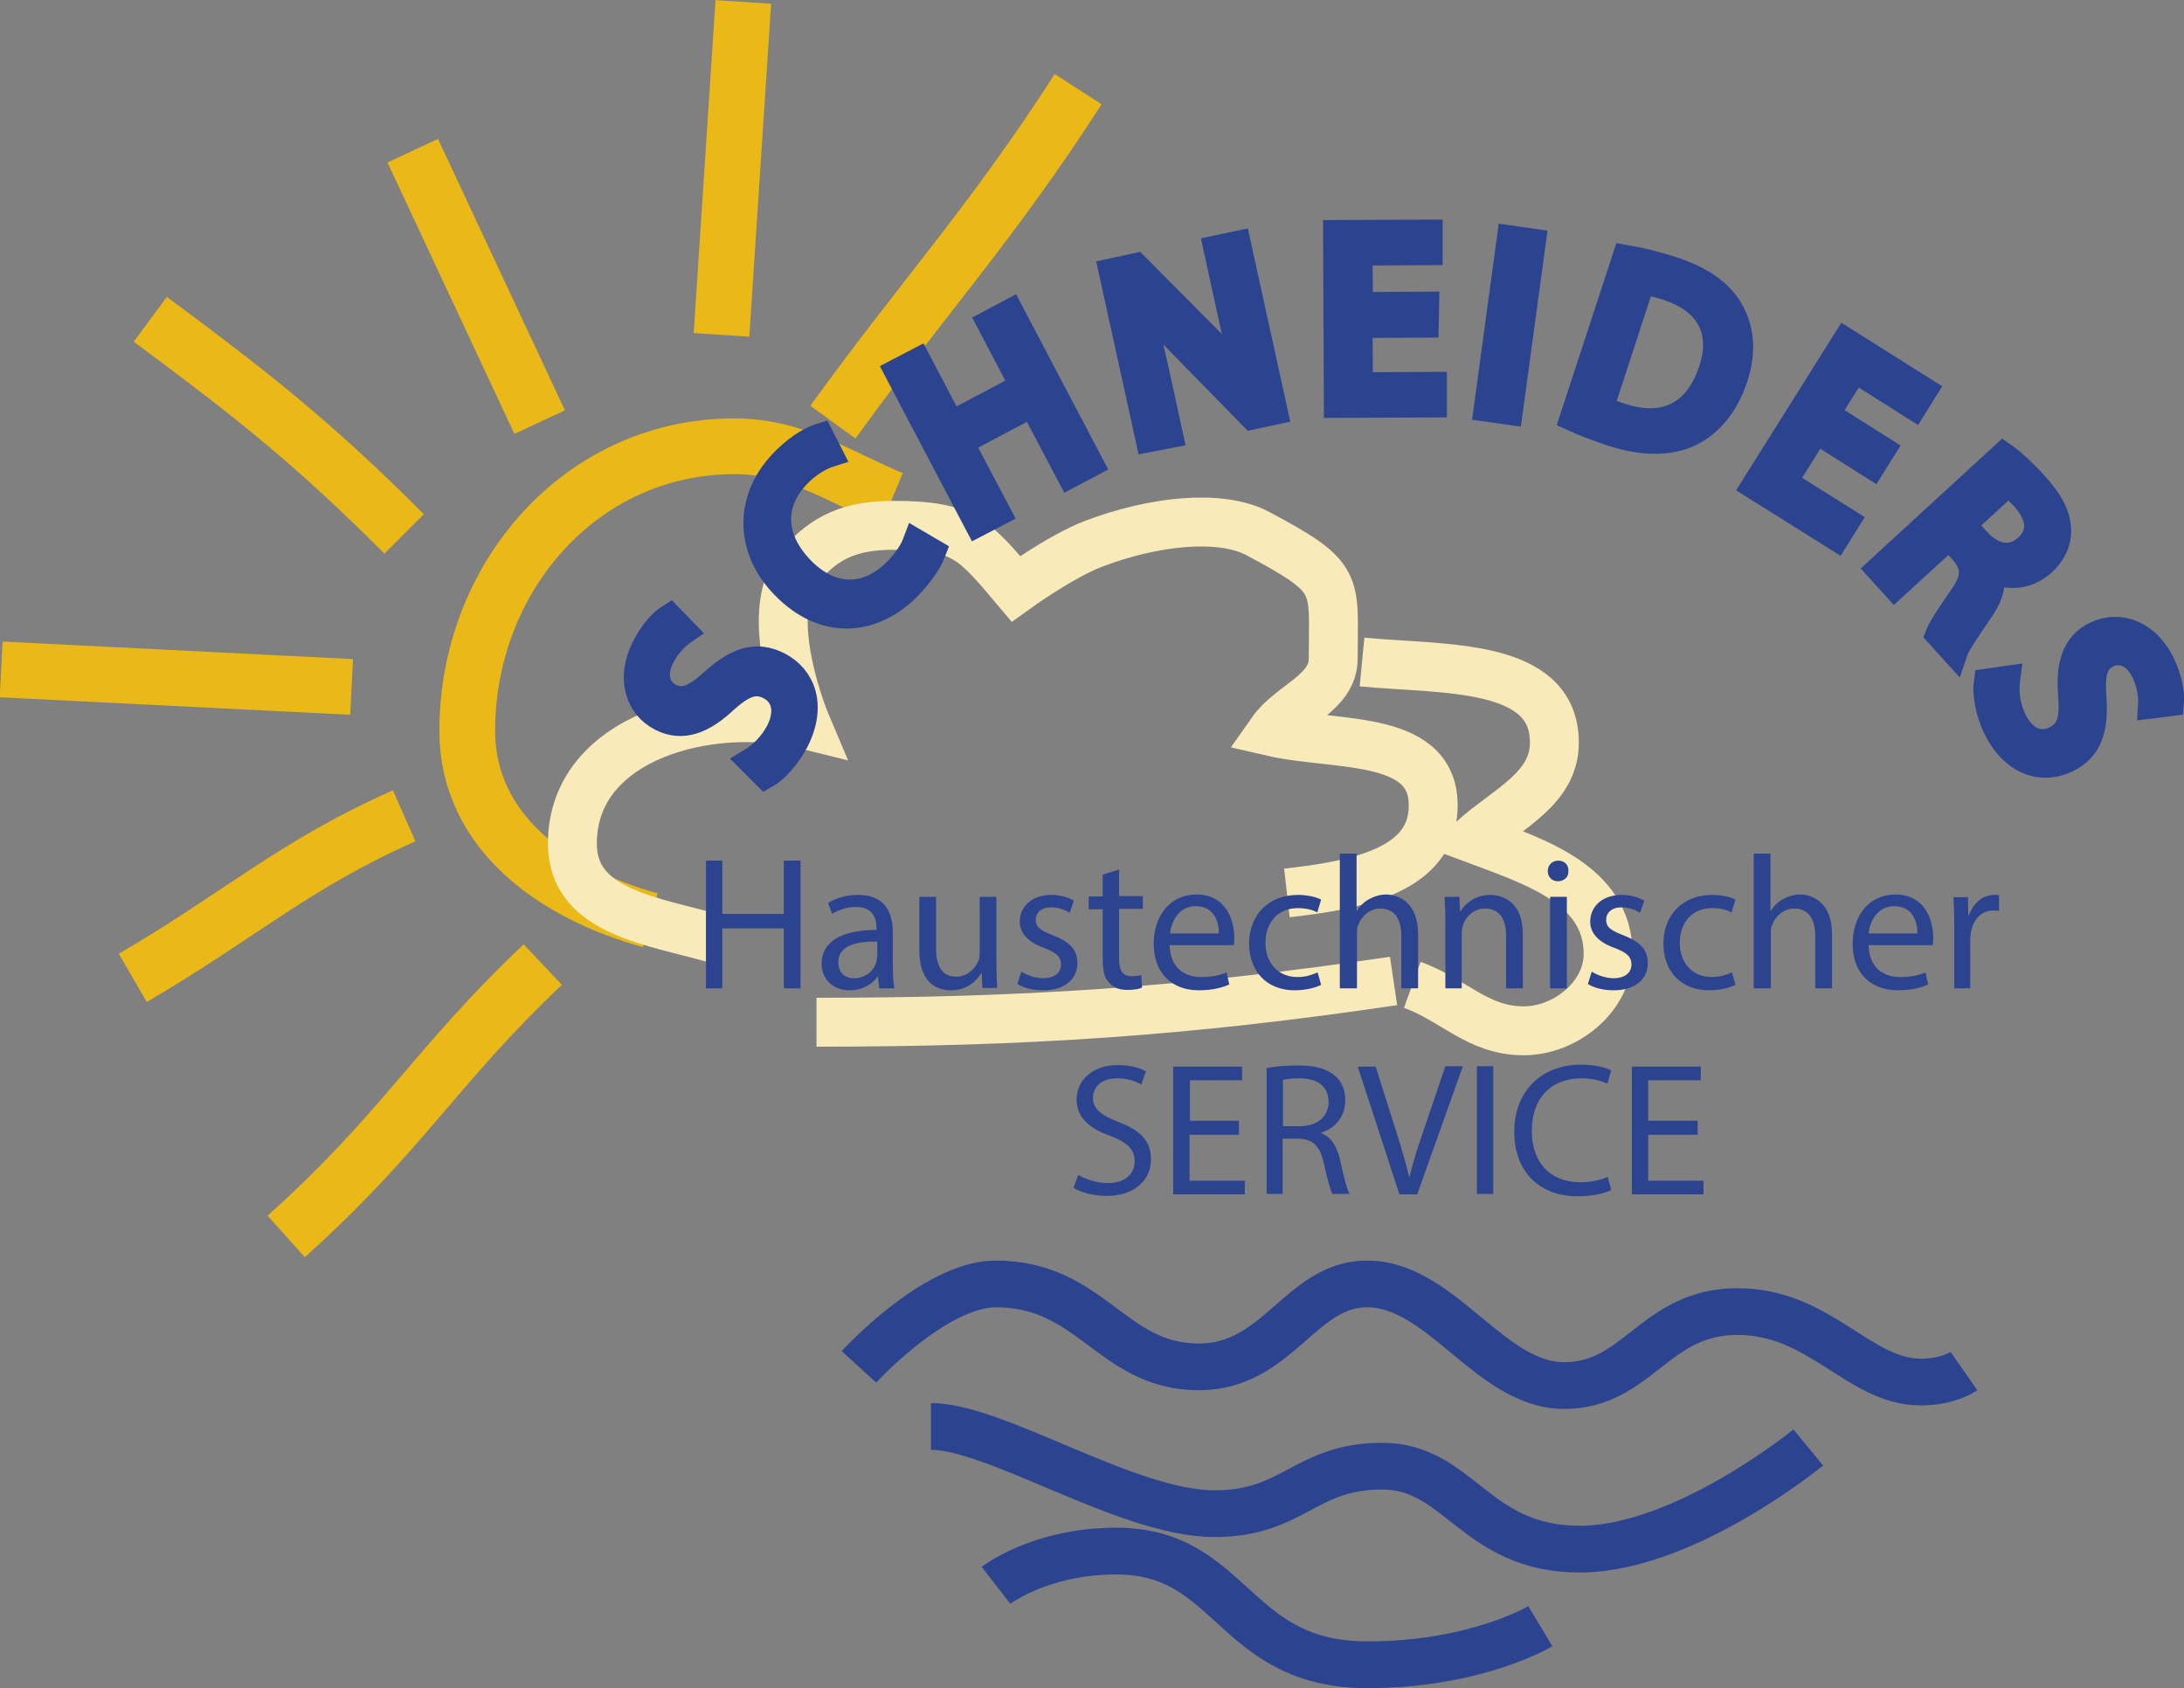 <?xml version="1.0" encoding="UTF-8"?>
<svg xmlns="http://www.w3.org/2000/svg" xmlns:xlink="http://www.w3.org/1999/xlink" version="1.1" id="Ebene_1" x="0px" y="0px" viewBox="0 0 560.9 433.5" style="enable-background:new 0 0 560.9 433.5;" xml:space="preserve">
<rect x="0" y="0" width="560.9" height="433.5" fill="#808080" stroke="none"/>
<style type="text/css">
	.st0{clip-path:url(#SVGID_00000096754344596552530090000003340563819823672727_);enable-background:new    ;}
	
		.st1{clip-path:url(#SVGID_00000106119998367753629140000009688760983463604377_);fill:none;stroke:#EAB817;stroke-width:14.315;stroke-miterlimit:3.864;}
	
		.st2{clip-path:url(#SVGID_00000144339656577980142990000012915911748448815500_);fill:none;stroke:#F9EABA;stroke-width:12.56;stroke-miterlimit:3.864;}
	.st3{clip-path:url(#SVGID_00000011750403773100283900000015633746788052631697_);fill:none;stroke:#2C4390;stroke-width:12;}
	.st4{clip-path:url(#SVGID_00000111885086002738338160000011605433129088452021_);fill:#2C4390;}
	.st5{clip-path:url(#SVGID_00000111885086002738338160000011605433129088452021_);fill:none;stroke:#2C4390;stroke-width:7;}
</style>
<g>
	<defs>
		<rect id="SVGID_1_" width="560.9" height="433.5"/>
	</defs>
	<clipPath id="SVGID_00000105425554487439237290000009951827124554349451_">
		<use xlink:href="#SVGID_1_" style="overflow:visible;"/>
	</clipPath>
	<g style="clip-path:url(#SVGID_00000105425554487439237290000009951827124554349451_);enable-background:new    ;">
		<g>
			<defs>
				<rect id="SVGID_00000011731848711358991010000015458982925515270554_" x="-9" y="-7" width="300.9" height="330.8"/>
			</defs>
			<clipPath id="SVGID_00000137826865969190659020000017298407422869468045_">
				<use xlink:href="#SVGID_00000011731848711358991010000015458982925515270554_" style="overflow:visible;"/>
			</clipPath>
			
				<path style="clip-path:url(#SVGID_00000137826865969190659020000017298407422869468045_);fill:none;stroke:#EAB817;stroke-width:14.315;stroke-miterlimit:3.864;" d="     M139.4,247.7c-27.6,26.1-36,43-65.9,69.8 M103.8,209.5c-28.1,12.4-42.7,25.9-69.7,41.6 M90.3,176.4l-90-4.5 M103.8,137.1     c-23.6-23.6-39.4-36-65.2-55.1 M138.6,108.4L106,38.7 M185.3,86l5.6-85.5 M213.9,108.4c23.6-32.6,40.5-50.6,63-85.5 M229.1,128.1     c-13.5-5.6-24.7-13.5-40.5-13.5c-39.4,0-68.6,33.7-68.6,73.1c0,25.9,22.3,41.8,47,48.6"/>
		</g>
	</g>
	<g style="clip-path:url(#SVGID_00000105425554487439237290000009951827124554349451_);enable-background:new    ;">
		<g>
			<defs>
				<rect id="SVGID_00000043453916851494141360000004991686311284075423_" x="131.7" y="120.9" width="296.5" height="151.1"/>
			</defs>
			<clipPath id="SVGID_00000038401510364807384720000012277878021966954123_">
				<use xlink:href="#SVGID_00000043453916851494141360000004991686311284075423_" style="overflow:visible;"/>
			</clipPath>
			
				<path style="clip-path:url(#SVGID_00000038401510364807384720000012277878021966954123_);fill:none;stroke:#F9EABA;stroke-width:12.56;stroke-miterlimit:3.864;" d="     M349.8,170c20.7,2,49.4,0,49.4,20.7c0,11.8-11.8,16.8-20.7,24.7c15.8,5.9,34.5,11.8,34.5,29.6c0,10.9-10.9,19.7-21.7,19.7     c-11.8,0-17.8-7.9-28.6-11.8 M209.7,262.5c53.3,0,94.9-2.7,148.2-10.6 M184.5,241.3c-16.8-4.9-37.5-6.9-37.5-24.7     c0-27.6,35.8-36.6,60.1-30.5c0,0-12.1-28.5-1.8-40.6c6.7-7.9,13.5-10.6,24.3-10.6c17.8,0,20.5,3.5,31.3,16.3     c0,0,11.5-8.3,19.8-11.5c15.4-5.9,32.7-7.8,42.3-2.7c21.6,11.5,19.4,12.4,19.4,32.1c0,8.9-10.9,11.8-15.8,18.8     c16.8,3.9,43.1,0.3,41.4,20.7c-1.3,15.4-20.7,18.8-37.5,20.7"/>
		</g>
	</g>
	<g style="clip-path:url(#SVGID_00000105425554487439237290000009951827124554349451_);enable-background:new    ;">
		<g>
			<defs>
				<rect id="SVGID_00000098201945788983554970000004710969238839644041_" x="199.2" y="310.7" width="325.7" height="123.8"/>
			</defs>
			<clipPath id="SVGID_00000017506301844123815610000000928592868849170059_">
				<use xlink:href="#SVGID_00000098201945788983554970000004710969238839644041_" style="overflow:visible;"/>
			</clipPath>
			
				<path style="clip-path:url(#SVGID_00000017506301844123815610000000928592868849170059_);fill:none;stroke:#2C4390;stroke-width:12;" d="     M220.6,351c0,0,19.3-21.2,35.1-21.3c24.7,0,29.8,21.3,52.2,21.3c20.4,0,26.1-21.3,43.2-21.3c19.1,0,31.6,26.1,50.6,26.1     s23.2-19,44.5-19c21.3,0,31.2,18.1,47.1,18.1c7.1,0,11.1-2.8,11.1-2.8"/>
			
				<path style="clip-path:url(#SVGID_00000017506301844123815610000000928592868849170059_);fill:none;stroke:#2C4390;stroke-width:12;" d="     M239.1,366.3c16.7,0,50.5,22.4,72.8,22.4c20.4,0,23.2-12.2,43.1-12.2c19.8,0,23.8,21.3,50.7,21.3c26.9,0,58.7-26.1,58.7-26.1"/>
			
				<path style="clip-path:url(#SVGID_00000017506301844123815610000000928592868849170059_);fill:none;stroke:#2C4390;stroke-width:12;" d="     M255.8,407.1c0,0,11.3-8.8,30.9-8.8c30,0,29.8,29.2,64.5,29.2c27.9,0,44.4-9.9,44.4-9.9"/>
		</g>
	</g>
	<g style="clip-path:url(#SVGID_00000105425554487439237290000009951827124554349451_);enable-background:new    ;">
		<g>
			<defs>
				<rect id="SVGID_00000150791976589880687510000018442901302140453512_" x="143.1" y="43.3" width="434.7" height="264.8"/>
			</defs>
			<clipPath id="SVGID_00000140708427790754826560000002024454035796510387_">
				<use xlink:href="#SVGID_00000150791976589880687510000018442901302140453512_" style="overflow:visible;"/>
			</clipPath>
			<path style="clip-path:url(#SVGID_00000140708427790754826560000002024454035796510387_);fill:#2C4390;" d="M501.8,253.8h4.2     v-12.5c0-0.7,0.1-1.4,0.2-2c0.6-3.2,2.7-5.5,5.7-5.5c0.6,0,1,0,1.5,0.1v-4c-0.4-0.1-0.7-0.1-1.2-0.1c-2.9,0-5.4,2-6.5,5.2h-0.2     l-0.1-4.6h-3.7c0.1,2.2,0.2,4.6,0.2,7.3V253.8z M479.9,239.7c0.3-3,2.2-7,6.6-7c4.8,0,6,4.2,5.9,7H479.9z M496.4,242.8     c0-0.4,0.1-1.1,0.1-2c0-4.3-2-11.1-9.7-11.1c-6.9,0-11,5.6-11,12.7c0,7.1,4.3,11.9,11.6,11.9c3.7,0,6.3-0.8,7.8-1.5l-0.7-3.1     c-1.6,0.7-3.5,1.2-6.5,1.2c-4.3,0-8-2.4-8.1-8.2H496.4z M450.5,253.8h4.3v-14.2c0-0.8,0-1.5,0.3-2c0.8-2.3,3-4.3,5.7-4.3     c4,0,5.4,3.2,5.4,7v13.5h4.3v-14c0-8.1-5.1-10.1-8.2-10.1c-1.6,0-3.1,0.5-4.4,1.2c-1.3,0.7-2.4,1.8-3.1,3h-0.1v-14.7h-4.3V253.8z      M444.8,249.7c-1.2,0.5-2.8,1.2-5.2,1.2c-4.7,0-8.2-3.4-8.2-8.8c0-4.9,2.9-8.9,8.3-8.9c2.3,0,3.9,0.5,5,1.1l1-3.3     c-1.2-0.6-3.4-1.2-5.9-1.2c-7.7,0-12.6,5.2-12.6,12.5c0,7.2,4.6,12,11.7,12c3.2,0,5.6-0.8,6.8-1.4L444.8,249.7z M407.8,252.7     c1.7,1,4,1.6,6.6,1.6c5.6,0,8.8-2.9,8.8-7c0-3.5-2.1-5.5-6.2-7.1c-3.1-1.2-4.5-2-4.5-4c0-1.8,1.4-3.2,3.9-3.2     c2.2,0,3.9,0.8,4.8,1.4l1.1-3.1c-1.3-0.8-3.4-1.5-5.8-1.5c-5.1,0-8.1,3.1-8.1,6.9c0,2.8,2,5.2,6.2,6.7c3.2,1.2,4.4,2.3,4.4,4.3     c0,1.9-1.5,3.5-4.6,3.5c-2.1,0-4.4-0.9-5.6-1.7L407.8,252.7z M400.2,221c-1.6,0-2.7,1.2-2.7,2.7c0,1.5,1.1,2.6,2.6,2.6     c1.7,0,2.8-1.2,2.7-2.6C402.9,222.1,401.8,221,400.2,221 M402.4,230.3h-4.3v23.5h4.3V230.3z M371.1,253.8h4.3v-14.1     c0-0.7,0.1-1.5,0.3-2c0.7-2.4,2.9-4.4,5.7-4.4c4,0,5.4,3.2,5.4,6.9v13.6h4.3v-14c0-8.1-5.1-10-8.3-10c-3.9,0-6.6,2.2-7.8,4.4H375     l-0.2-3.9h-3.8c0.1,1.9,0.2,3.9,0.2,6.4V253.8z M344.2,253.8h4.3v-14.2c0-0.8,0-1.5,0.3-2c0.8-2.3,3-4.3,5.7-4.3     c4,0,5.4,3.2,5.4,7v13.5h4.3v-14c0-8.1-5.1-10.1-8.2-10.1c-1.6,0-3.1,0.5-4.4,1.2c-1.3,0.7-2.4,1.8-3.1,3h-0.1v-14.7h-4.3V253.8z      M338.4,249.7c-1.2,0.5-2.8,1.2-5.2,1.2c-4.7,0-8.2-3.4-8.2-8.8c0-4.9,2.9-8.9,8.3-8.9c2.3,0,3.9,0.5,5,1.1l1-3.3     c-1.2-0.6-3.4-1.2-5.9-1.2c-7.7,0-12.6,5.2-12.6,12.5c0,7.2,4.6,12,11.7,12c3.2,0,5.6-0.8,6.8-1.4L338.4,249.7z M300.5,239.7     c0.3-3,2.2-7,6.6-7c4.8,0,6,4.2,5.9,7H300.5z M316.9,242.8c0-0.4,0.1-1.1,0.1-2c0-4.3-2-11.1-9.7-11.1c-6.9,0-11,5.6-11,12.7     c0,7.1,4.3,11.9,11.6,11.9c3.7,0,6.3-0.8,7.8-1.5l-0.7-3.1c-1.6,0.7-3.5,1.2-6.5,1.2c-4.3,0-8-2.4-8.1-8.2H316.9z M283.2,224.6     v5.6h-3.6v3.3h3.6v12.8c0,2.8,0.4,4.9,1.7,6.1c1,1.2,2.6,1.8,4.6,1.8c1.7,0,3-0.2,3.8-0.6l-0.2-3.2c-0.5,0.1-1.4,0.3-2.5,0.3     c-2.4,0-3.2-1.7-3.2-4.6v-12.7h6.1v-3.3h-6.1v-6.8L283.2,224.6z M261.3,252.7c1.7,1,4,1.6,6.6,1.6c5.6,0,8.8-2.9,8.8-7     c0-3.5-2.1-5.5-6.2-7.1c-3.1-1.2-4.5-2-4.5-4c0-1.8,1.4-3.2,3.9-3.2c2.2,0,3.9,0.8,4.8,1.4l1.1-3.1c-1.3-0.8-3.4-1.5-5.8-1.5     c-5.1,0-8.1,3.1-8.1,6.9c0,2.8,2,5.2,6.2,6.7c3.2,1.2,4.4,2.3,4.4,4.3c0,1.9-1.5,3.5-4.6,3.5c-2.1,0-4.4-0.9-5.6-1.7L261.3,252.7     z M255.9,230.3h-4.3v14.4c0,0.8-0.1,1.6-0.4,2.2c-0.8,1.9-2.8,3.9-5.6,3.9c-3.9,0-5.2-3-5.2-7.5v-13h-4.3V244     c0,8.3,4.4,10.3,8.1,10.3c4.2,0,6.7-2.5,7.8-4.4h0.1l0.2,3.8h3.8c-0.1-1.8-0.2-4-0.2-6.4V230.3z M225.2,245.9     c0,0.4-0.1,0.9-0.2,1.4c-0.7,2-2.6,3.9-5.7,3.9c-2.2,0-4-1.3-4-4.1c0-4.6,5.3-5.4,10-5.3V245.9z M229.7,253.8     c-0.3-1.6-0.4-3.6-0.4-5.6v-8.8c0-4.7-1.8-9.6-8.9-9.6c-3,0-5.8,0.8-7.7,2.1l1,2.8c1.7-1.1,3.9-1.8,6.1-1.8     c4.8,0,5.3,3.5,5.3,5.4v0.5c-9.1,0-14.1,3.1-14.1,8.7c0,3.4,2.4,6.8,7.2,6.8c3.4,0,5.9-1.7,7.2-3.5h0.1l0.3,3H229.7z M181.3,221     v32.8h4.2v-15.4h15.8v15.4h4.3V221h-4.3v13.7h-15.8V221H181.3z"/>
			<path style="clip-path:url(#SVGID_00000140708427790754826560000002024454035796510387_);fill:#2C4390;" d="M436,287.8h-12.7     v-10.4h13.5v-3.5h-17.7v32.8h18.4v-3.5h-14.2v-11.8H436V287.8z M412.9,302.2c-1.7,0.8-4.3,1.4-6.9,1.4c-8,0-12.6-5.2-12.6-13.2     c0-8.6,5.1-13.5,12.8-13.5c2.7,0,5,0.6,6.6,1.4l1-3.4c-1.1-0.6-3.7-1.5-7.8-1.5c-10.2,0-17.1,6.9-17.1,17.2     c0,10.7,6.9,16.6,16.2,16.6c4,0,7.1-0.8,8.7-1.6L412.9,302.2z M379.3,306.6h4.2v-32.8h-4.2V306.6z M364,306.6l11.7-32.8h-4.5     l-5.5,16.2c-1.5,4.3-2.8,8.4-3.7,12.2h-0.1c-0.9-3.8-2.1-7.8-3.5-12.2l-5.1-16.1h-4.6l10.7,32.8H364z M329.5,277.3     c0.7-0.2,2.1-0.4,4.2-0.4c4.5,0,7.5,1.9,7.5,6.1c0,3.7-2.9,6.2-7.4,6.2h-4.3V277.3z M325.2,306.6h4.2v-14.2h4     c3.8,0.1,5.6,1.8,6.6,6.4c0.9,4.1,1.7,6.9,2.2,7.8h4.4c-0.7-1.3-1.5-4.4-2.5-9c-0.8-3.4-2.3-5.7-4.8-6.6v-0.1     c3.5-1.2,6.2-4,6.2-8.4c0-2.5-0.9-4.8-2.6-6.2c-2-1.8-5-2.7-9.5-2.7c-2.9,0-6,0.2-8.1,0.7V306.6z M318.3,287.8h-12.7v-10.4H319     v-3.5h-17.7v32.8h18.4v-3.5h-14.2v-11.8h12.7V287.8z M275.7,305c1.8,1.2,5.2,2.1,8.4,2.1c7.7,0,11.5-4.4,11.5-9.4     c0-4.8-2.8-7.5-8.4-9.6c-4.5-1.8-6.5-3.3-6.5-6.3c0-2.2,1.7-4.9,6.2-4.9c3,0,5.2,1,6.2,1.6l1.2-3.4c-1.5-0.8-3.9-1.6-7.2-1.6     c-6.4,0-10.6,3.8-10.6,8.9c0,4.6,3.3,7.4,8.7,9.3c4.4,1.7,6.2,3.5,6.2,6.5c0,3.3-2.5,5.6-6.9,5.6c-2.9,0-5.7-1-7.6-2.1L275.7,305     z"/>
			<path style="clip-path:url(#SVGID_00000140708427790754826560000002024454035796510387_);fill:#2C4390;" d="M510.4,175.2     c-0.4,2.8,0.4,7.5,2.2,11.3c4.4,9.3,11.8,11.4,18,8.5c5.8-2.7,7.4-7.7,6.9-15.6c-0.5-6.5,0.2-9.7,3.9-11.5     c2.7-1.3,6.9-0.7,9.5,4.7c1.7,3.6,1.8,6.8,1.7,8.4l4.8-0.6c0.2-2.2-0.3-5.6-2.2-9.7c-3.6-7.7-10.6-10.6-16.8-7.7     c-5.6,2.6-7,8.2-6.3,15.8c0.5,6.3-0.6,9.4-4.4,11.2c-4,1.9-8.2,0.1-10.7-5.1c-1.7-3.5-2.1-7.4-1.7-10.4L510.4,175.2z      M515.7,123.9c0.8,0.5,2.3,1.8,4.2,3.8c4,4.5,4.9,9.2,0.7,13c-3.7,3.4-8.7,2.8-12.8-1.7l-3.9-4.3L515.7,123.9z M482.8,146.2     l3.8,4.2l14-12.8l3.6,3.9c3.3,3.9,3.2,7.2-0.4,12.2c-3.2,4.6-5.3,7.9-5.8,9.2l3.9,4.3c0.6-1.8,3.1-5.4,6.6-10.6     c2.7-3.8,3.6-7.4,2.2-10.7l0.1-0.1c4.3,2.4,9.5,2.5,13.8-1.4c2.5-2.3,3.9-5.2,3.8-8.1c0-3.7-1.8-7.3-5.9-11.8     c-2.6-2.9-5.6-5.7-8-7.4L482.8,146.2z M483.3,115.5l-14.4-9.1l7.4-11.7l15.2,9.6l2.5-4l-20-12.6l-23.3,37.1l20.9,13.1l2.5-4     L458,123.8l8.4-13.4l14.4,9.1L483.3,115.5z M421.6,72.1c1.5,0.2,3.7,0.6,6.5,1.5c11.4,3.7,14.9,11.8,11.6,21.6     c-3.7,11.2-12,15.6-23.5,11.8c-2.1-0.7-4.1-1.4-5.3-2.1L421.6,72.1z M404.1,107.3c2.6,1.2,5.8,2.4,9.6,3.7     c8.1,2.7,15.2,2.7,20.4,0.1c5.1-2.5,9.1-7.4,11.3-14.2c2.2-6.7,1.6-12.3-1-16.9c-2.5-4.6-7.4-8.2-15.2-10.7     c-4.3-1.4-8.3-2.3-11.7-2.9L404.1,107.3z M387.9,61.4l-5.9,43.4l5.6,0.8l5.9-43.4L387.9,61.4z M366.1,78.4l-17,0.1L349,64.7     l18-0.1l0-4.7l-23.7,0.1l0.2,43.8l24.6-0.1l0-4.7l-19,0.1l-0.1-15.8l17-0.1L366.1,78.4z M300.3,111.6l-4-18.3     c-1.6-7.1-2.8-12.2-4.3-17.6l0.2-0.1c3.2,4.2,7.1,8.4,11.1,12.5l18.3,18.7l5.6-1.2l-9.4-42.8l-5.2,1.1l3.9,17.9     c1.5,6.7,2.7,11.8,4.5,17.4l-0.1,0.1c-3-3.9-6.5-7.9-10.7-12.2l-18.5-18.6l-6,1.3l9.4,42.8L300.3,111.6z M230.7,95.5l20.4,38.8     l5-2.6l-9.6-18.2l18.7-9.9l9.6,18.2l5.1-2.7l-20.4-38.8l-5.1,2.7l8.5,16.2l-18.7,9.9l-8.5-16.2L230.7,95.5z M235.3,139.4     c-0.9,2.4-2.9,5.3-5.4,7.7c-7.7,7.4-16.9,6.8-24.3-0.9c-8-8.3-7.7-17.7-0.3-24.9c2.6-2.5,5.4-4.1,7.6-4.8l-2.2-4.3     c-1.6,0.5-4.9,2-8.8,5.8c-9.8,9.5-10,22.6-0.4,32.4c10,10.3,22.1,9.4,31,0.9c3.8-3.7,6.1-7.4,6.9-9.5L235.3,139.4z M196.6,199     c2.5-1.4,5.6-4.9,7.6-8.7c4.7-9.2,1.7-16.3-4.3-19.4c-5.7-2.9-10.6-1.2-16.5,4.1c-4.8,4.3-7.8,5.8-11.5,3.9     c-2.7-1.4-4.8-5-2.1-10.3c1.8-3.5,4.3-5.6,5.6-6.5l-3.4-3.5c-1.9,1.2-4.3,3.7-6.3,7.7c-3.9,7.6-1.9,14.9,4.2,18     c5.5,2.8,10.8,0.5,16.3-4.7c4.7-4.2,7.9-5.3,11.5-3.4c3.9,2,5.1,6.4,2.5,11.6c-1.8,3.5-4.6,6.2-7.1,7.7L196.6,199z"/>
			
				<path style="clip-path:url(#SVGID_00000140708427790754826560000002024454035796510387_);fill:none;stroke:#2C4390;stroke-width:7;" d="     M510.4,175.2c-0.4,2.8,0.4,7.5,2.2,11.3c4.4,9.3,11.8,11.4,18,8.5c5.8-2.7,7.4-7.7,6.9-15.6c-0.5-6.5,0.2-9.7,3.9-11.5     c2.7-1.3,6.9-0.7,9.5,4.7c1.7,3.6,1.8,6.8,1.7,8.4l4.8-0.6c0.2-2.2-0.3-5.6-2.2-9.7c-3.6-7.7-10.6-10.6-16.8-7.7     c-5.6,2.6-7,8.2-6.3,15.8c0.5,6.3-0.6,9.4-4.4,11.2c-4,1.9-8.2,0.1-10.7-5.1c-1.7-3.5-2.1-7.4-1.7-10.4L510.4,175.2z      M515.7,123.9c0.8,0.5,2.3,1.8,4.2,3.8c4,4.5,4.9,9.2,0.7,13c-3.7,3.4-8.7,2.8-12.8-1.7l-3.9-4.3L515.7,123.9z M482.8,146.2     l3.8,4.2l14-12.8l3.6,3.9c3.3,3.9,3.2,7.2-0.4,12.2c-3.2,4.6-5.3,7.9-5.8,9.2l3.9,4.3c0.6-1.8,3.1-5.4,6.6-10.6     c2.7-3.8,3.6-7.4,2.2-10.7l0.1-0.1c4.3,2.4,9.5,2.5,13.8-1.4c2.5-2.3,3.9-5.2,3.8-8.1c0-3.7-1.8-7.3-5.9-11.8     c-2.6-2.9-5.6-5.7-8-7.4L482.8,146.2z M483.3,115.5l-14.4-9.1l7.4-11.7l15.2,9.6l2.5-4l-20-12.6l-23.3,37.1l20.9,13.1l2.5-4     L458,123.8l8.4-13.4l14.4,9.1L483.3,115.5z M421.6,72.1c1.5,0.2,3.7,0.6,6.5,1.5c11.4,3.7,14.9,11.8,11.6,21.6     c-3.7,11.2-12,15.6-23.5,11.8c-2.1-0.7-4.1-1.4-5.3-2.1L421.6,72.1z M404.1,107.3c2.6,1.2,5.8,2.4,9.6,3.7     c8.1,2.7,15.2,2.7,20.4,0.1c5.1-2.5,9.1-7.4,11.3-14.2c2.2-6.7,1.6-12.3-1-16.9c-2.5-4.6-7.4-8.2-15.2-10.7     c-4.3-1.4-8.3-2.3-11.7-2.9L404.1,107.3z M387.9,61.4l-5.9,43.4l5.6,0.8l5.9-43.4L387.9,61.4z M366.1,78.4l-17,0.1L349,64.7     l18-0.1l0-4.7l-23.7,0.1l0.2,43.8l24.6-0.1l0-4.7l-19,0.1l-0.1-15.8l17-0.1L366.1,78.4z M300.3,111.6l-4-18.3     c-1.6-7.1-2.8-12.2-4.3-17.6l0.2-0.1c3.2,4.2,7.1,8.4,11.1,12.5l18.3,18.7l5.6-1.2l-9.4-42.8l-5.2,1.1l3.9,17.9     c1.5,6.7,2.7,11.8,4.5,17.4l-0.1,0.1c-3-3.9-6.5-7.9-10.7-12.2l-18.5-18.6l-6,1.3l9.4,42.8L300.3,111.6z M230.7,95.5l20.4,38.8     l5-2.6l-9.6-18.2l18.7-9.9l9.6,18.2l5.1-2.7l-20.4-38.8l-5.1,2.7l8.5,16.2l-18.7,9.9l-8.5-16.2L230.7,95.5z M235.3,139.4     c-0.9,2.4-2.9,5.3-5.4,7.7c-7.7,7.4-16.9,6.8-24.3-0.9c-8-8.3-7.7-17.7-0.3-24.9c2.6-2.5,5.4-4.1,7.6-4.8l-2.2-4.3     c-1.6,0.5-4.9,2-8.8,5.8c-9.8,9.5-10,22.6-0.4,32.4c10,10.3,22.1,9.4,31,0.9c3.8-3.7,6.1-7.4,6.9-9.5L235.3,139.4z M196.6,199     c2.5-1.4,5.6-4.9,7.6-8.7c4.7-9.2,1.7-16.3-4.3-19.4c-5.7-2.9-10.6-1.2-16.5,4.1c-4.8,4.3-7.8,5.8-11.5,3.9     c-2.7-1.4-4.8-5-2.1-10.3c1.8-3.5,4.3-5.6,5.6-6.5l-3.4-3.5c-1.9,1.2-4.3,3.7-6.3,7.7c-3.9,7.6-1.9,14.9,4.2,18     c5.5,2.8,10.8,0.5,16.3-4.7c4.7-4.2,7.9-5.3,11.5-3.4c3.9,2,5.1,6.4,2.5,11.6c-1.8,3.5-4.6,6.2-7.1,7.7L196.6,199z"/>
		</g>
	</g>
</g>
</svg>